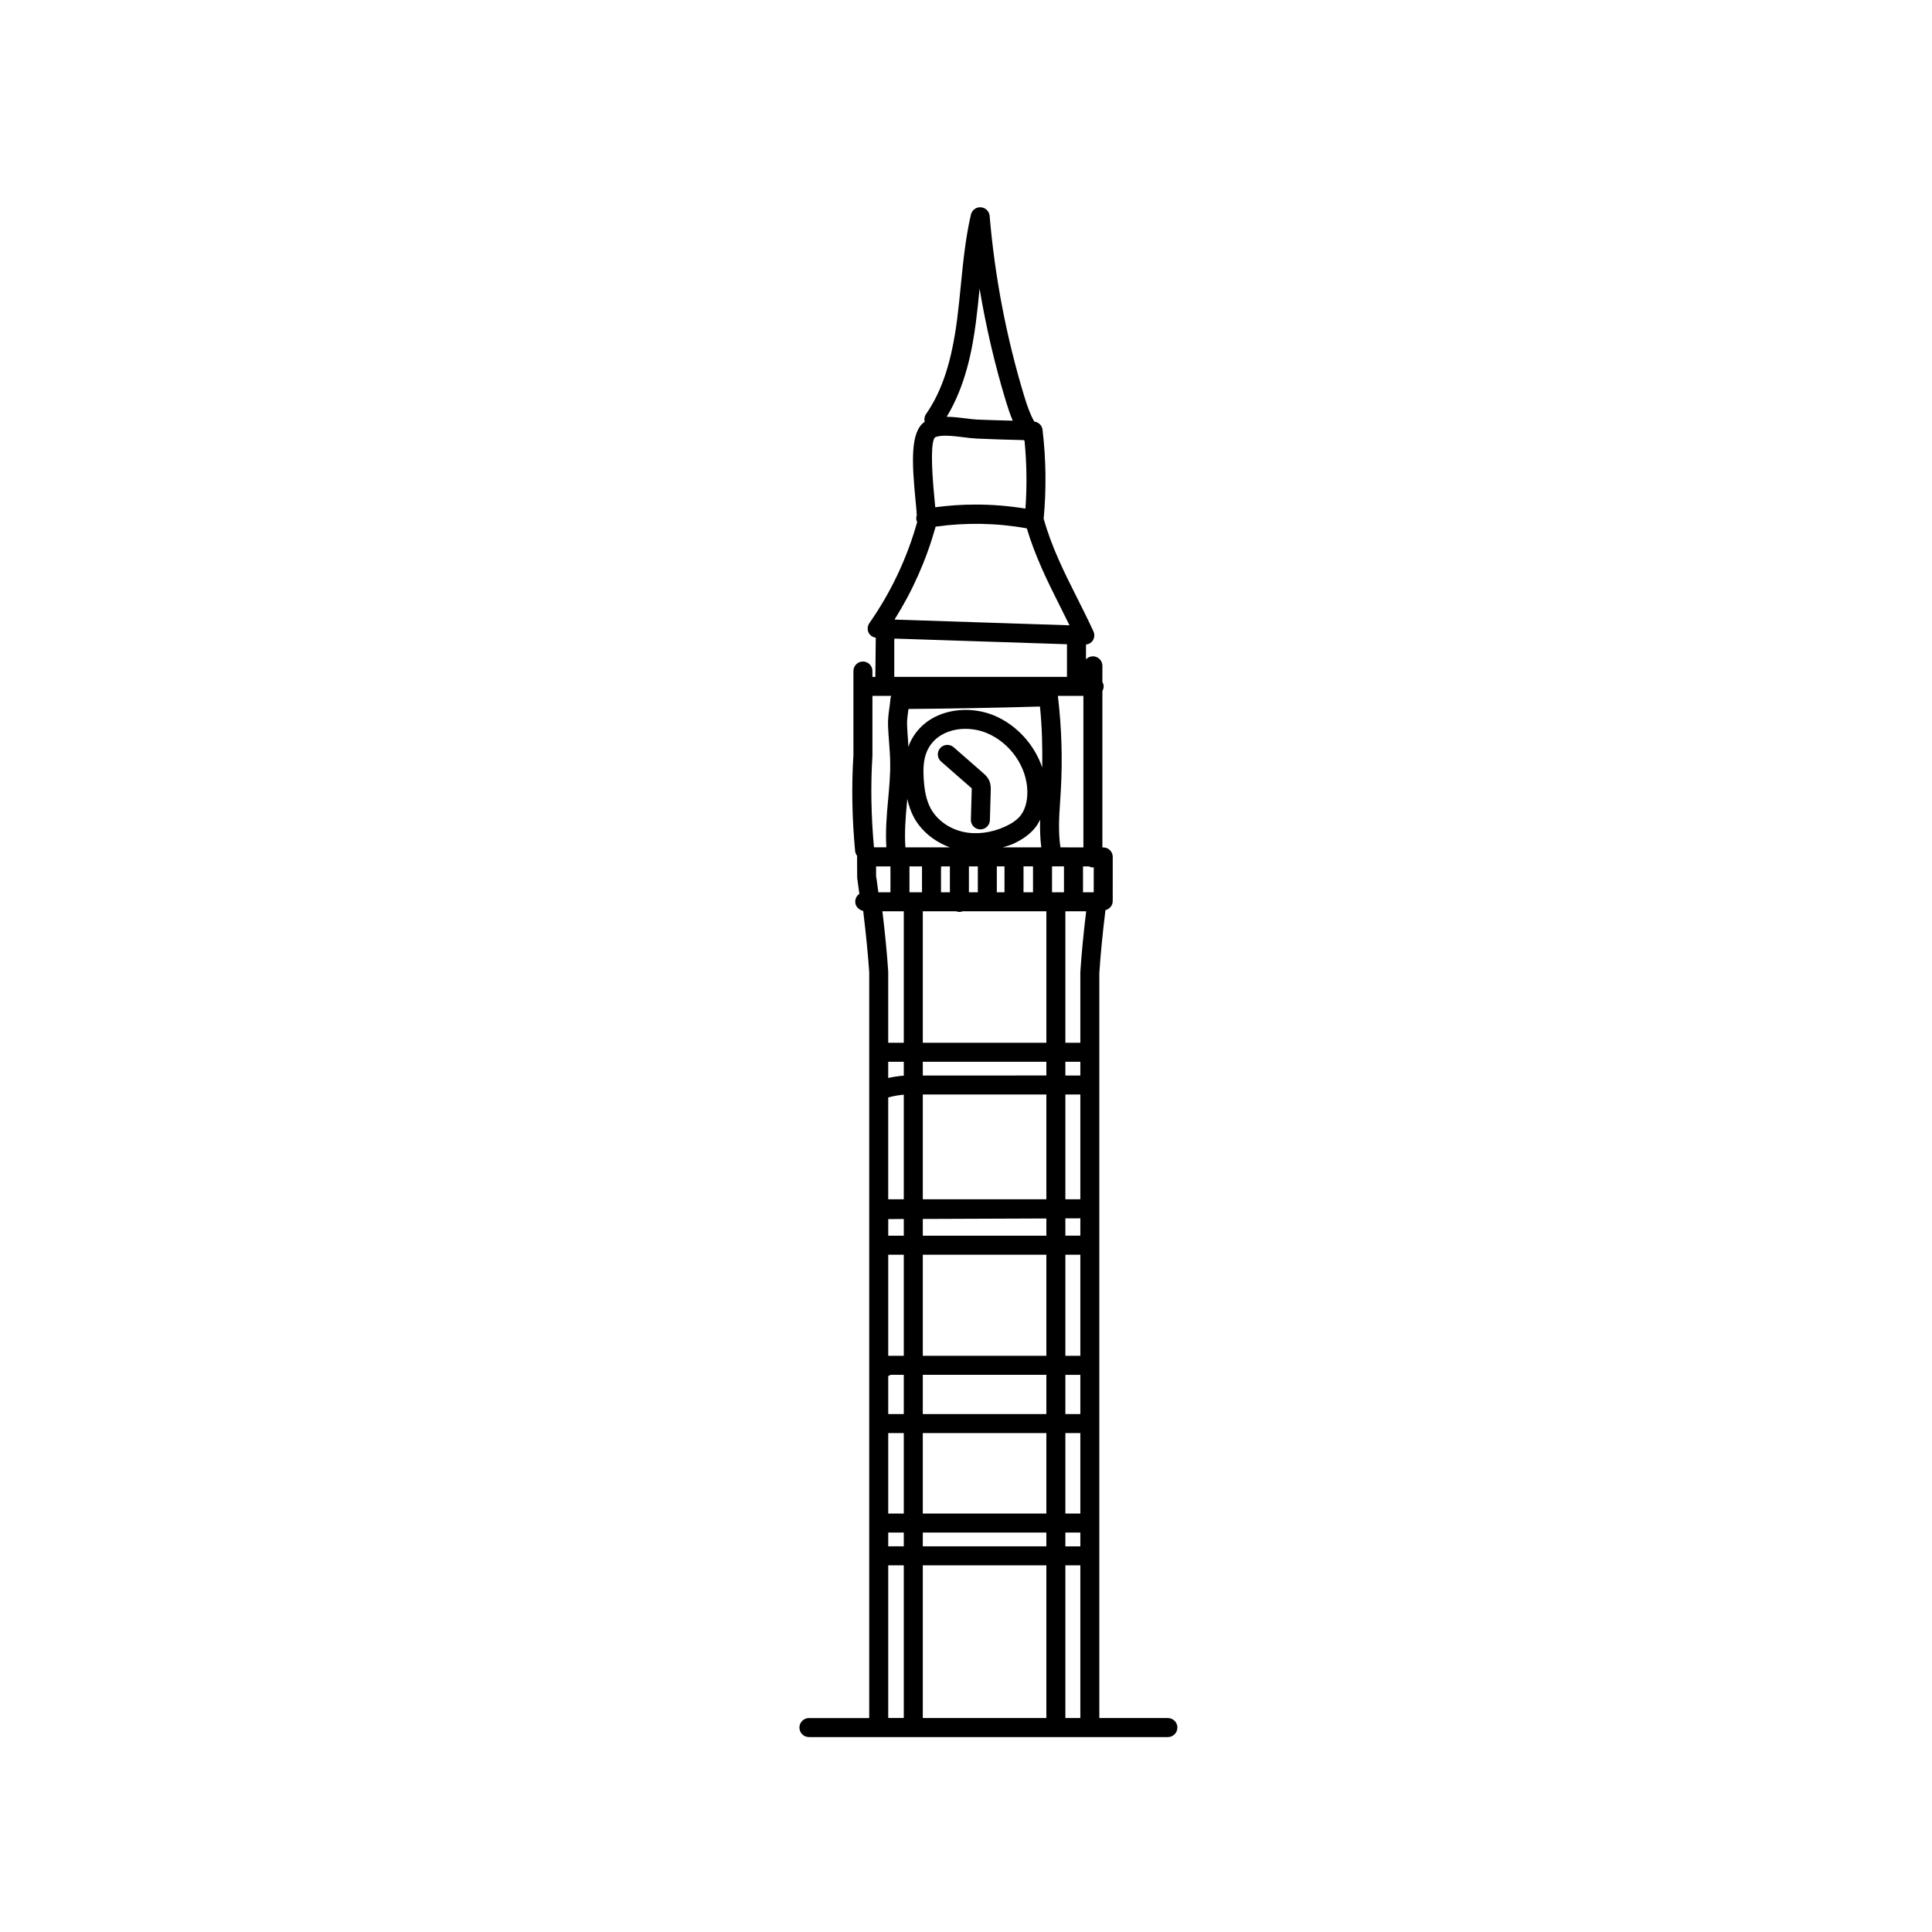 <?xml version="1.0" encoding="UTF-8"?>
<!-- Uploaded to: ICON Repo, www.iconrepo.com, Generator: ICON Repo Mixer Tools -->
<svg fill="#000000" width="800px" height="800px" version="1.1" viewBox="144 144 512 512" xmlns="http://www.w3.org/2000/svg">
 <g>
  <path d="m453.5 599.3h-18.164v-93.438c0-0.016 0.004-0.023 0.004-0.035s-0.004-0.023-0.004-0.035v-103.98c0.328-4.996 0.852-10.309 1.621-16.621 1.098-0.273 1.926-1.219 1.926-2.398l0.004-11.699c0-0.664-0.266-1.309-0.734-1.785-0.469-0.473-1.113-0.734-1.785-0.734h-0.223v-41.473c0.195-0.359 0.336-0.75 0.336-1.188s-0.141-0.832-0.336-1.188v-4.277c0-1.391-1.129-2.519-2.519-2.519-0.727 0-1.367 0.312-1.824 0.801v-3.91c0.715-0.098 1.379-0.434 1.785-1.047 0.484-0.73 0.551-1.656 0.188-2.449-1.477-3.195-2.977-6.188-4.449-9.109-3.379-6.723-6.566-13.094-8.746-20.723 0.73-7.836 0.641-15.773-0.301-23.609-0.137-1.16-1.062-2.023-2.195-2.168-1.125-1.988-1.91-4.289-2.641-6.688-4.727-15.559-7.809-31.641-9.176-47.793-0.105-1.234-1.094-2.211-2.328-2.301-1.215-0.102-2.352 0.734-2.637 1.945-1.441 6.223-2.07 12.609-2.68 18.785-0.297 3.019-0.594 6.035-0.984 9.035-1.457 11.219-3.996 18.941-8.238 25.051-0.43 0.621-0.52 1.355-0.352 2.035-3.828 2.59-3.414 10.664-2.41 20.957 0.141 1.465 0.301 3.094 0.316 3.812-0.133 0.383-0.172 0.801-0.102 1.23 0.035 0.203 0.133 0.367 0.211 0.551-2.691 9.609-6.949 18.621-12.664 26.793-0.527 0.754-0.605 1.742-0.191 2.57 0.367 0.73 1.082 1.176 1.879 1.301l-0.117 10.387h-0.77v-1.559c0-1.391-1.129-2.519-2.519-2.519s-2.519 1.129-2.519 2.519l0.004 22.254c-0.523 8.211-0.371 16.793 0.453 25.484 0.047 0.492 0.266 0.91 0.551 1.281-0.004 0.07-0.039 0.133-0.039 0.207l0.031 5.566c0.121 0.781 0.215 1.566 0.316 2.348 0.082 0.641 0.172 1.285 0.262 1.926-0.664 0.441-1.098 1.199-1.098 2.102 0 1.195 0.961 2.144 2.109 2.41 0.754 6.203 1.273 11.445 1.598 16.242v154.66c0 0.012-0.004 0.016-0.004 0.023 0 0.012 0.004 0.016 0.004 0.023v42.953h-15.977c-1.391 0-2.519 1.129-2.519 2.519 0 1.391 1.129 2.519 2.519 2.519h95.125c1.391 0 2.519-1.129 2.519-2.519 0.012-1.391-1.117-2.519-2.516-2.519zm-77.016-220.98c-0.105-0.828-0.211-1.652-0.312-2.09v-2.625h3.805v6.863l-3.199-0.004c-0.113-0.715-0.203-1.43-0.293-2.144zm56.055-4.715c0.332 0.16 0.695 0.273 1.09 0.273 0.082 0 0.145-0.035 0.223-0.047l-0.004 6.637h-2.84v-6.863zm-44.199 0v6.863h-3.324v-6.863zm-3.602-31.617c-0.039-0.551-0.051-1.098-0.09-1.648-0.105-1.379-0.207-2.766-0.262-4.152-0.051-1.27 0.125-2.535 0.312-3.871 0.02-0.145 0.039-0.289 0.059-0.434 11.652-0.09 23.352-0.309 34.844-0.645 0.551 5.371 0.68 10.777 0.598 16.168-2.031-6-6.715-11.246-12.691-13.766-7.809-3.281-18.605-1.371-22.469 7.445-0.137 0.301-0.195 0.602-0.301 0.902zm4.91 1.121c2.637-6.012 10.309-7.18 15.898-4.828 6.184 2.606 10.586 8.918 10.707 15.367 0.059 2.66-0.594 4.984-1.844 6.535-0.887 1.094-2.207 2.031-4.035 2.867-3.699 1.688-7.688 2.188-11.219 1.379-3.738-0.852-6.949-3.211-8.578-6.309-1.02-1.93-1.586-4.387-1.789-7.727-0.133-2.168-0.156-4.965 0.859-7.285zm25.594 37.355v-6.863h2.519v6.863zm-5.039 0h-2.035v-6.863h2.035zm-7.07-6.859v6.863h-2.359v-6.863zm-7.398 6.859h-2.359v-6.266c0.066-0.191 0.004-0.395 0.02-0.594h2.336zm1.664 5.039c0.266 0.098 0.551 0.172 0.855 0.172 0.309 0 0.586-0.074 0.855-0.172h22.188v34.84h-32.746v-34.84zm23.898 39.875v3.641l-32.746 0.004v-3.648zm9.004 93.367h-3.965v-10.398h3.965zm-50.91-51.68 4.125-0.016v4.422h-4.121zm0 9.445h4.121v26.797h-4.07c-0.02 0-0.035 0.012-0.051 0.012zm9.16 0h32.746v26.797h-32.746zm0-5.039v-4.438l32.746-0.125v4.566zm37.785-4.59 3.965-0.016v4.602h-3.965zm3.965-5.059h-3.965v-27.77h3.965zm-9.004 0h-32.746v-27.77h32.746zm-37.785 0h-4.125v-26.992c1.359-0.363 2.762-0.609 4.125-0.727zm-4.121 46.848 0.645-0.324h3.477v10.398h-4.121zm9.16-0.324h32.746v10.398h-32.746zm37.785-5.039v-26.797h3.965v26.797zm3.965-74.285h-3.965v-3.641h3.965zm-46.789 0.035c-1.41 0.102-2.781 0.328-4.125 0.613v-4.293h4.125zm-4.121 94.727h4.121v21.328h-4.121zm9.16 0h32.746v21.328h-32.746zm37.785 0h3.965v21.328h-3.965zm3.965 26.367v3.648h-3.965v-3.648zm0-148.52v18.707h-3.965v-34.84h5.512c-0.719 5.996-1.223 11.145-1.547 16.133zm-4.336-21.172h-3.164v-6.863h3.164zm-16.234-11.902c0.918-0.297 1.848-0.516 2.742-0.922 2.555-1.168 4.473-2.57 5.859-4.289 0.543-0.676 0.953-1.402 1.32-2.125-0.074 2.43-0.012 4.883 0.297 7.336zm-25.359-12.082c0.023-0.258 0.039-0.523 0.066-0.781 0.352 1.578 0.863 3.219 1.684 4.781 1.949 3.699 5.465 6.551 9.598 8.082h-11.777c-0.277-3.938 0.043-7.906 0.43-12.082zm-0.859 29.023v34.84h-4.125v-18.871c-0.324-4.852-0.82-9.992-1.543-15.965zm-4.121 164.65h4.121v3.648h-4.121zm9.16 0h32.746v3.648h-32.746zm32.746 8.684v40.461h-32.746v-40.461zm5.039 0h3.965v40.461h-3.965zm-1.309-190.27c-0.598-3.965-0.363-8.031-0.07-12.324l0.172-2.746c0.48-8.332 0.215-16.766-0.781-25.07h6.766v40.145zm-33.172-90.133c-0.055-0.656-0.125-1.379-0.207-2.188-0.953-9.75-0.875-15.266 0.125-16.328 1.566-0.797 5.047-0.352 7.586-0.035 1.258 0.16 2.43 0.301 3.402 0.344 4.203 0.18 8.398 0.324 12.605 0.418 0.051 0.066 0.102 0.137 0.152 0.203 0.586 5.965 0.664 11.98 0.238 17.945-4.375-0.715-8.777-1.074-13.18-1.074-3.574 0-7.156 0.238-10.723 0.715zm10.777-49.09c0.383-2.941 0.68-5.906 0.969-8.863 1.688 10.133 4.031 20.172 7.019 30.008 0.508 1.668 1.078 3.356 1.77 5.004-3.133-0.09-6.266-0.16-9.402-0.293-0.855-0.035-1.883-0.172-2.988-0.312-1.652-0.207-3.406-0.406-5.106-0.434 4.977-8.246 6.769-17.648 7.738-25.109zm-10.676 54.23c8.039-1.129 16.141-0.988 24.152 0.449 2.289 7.547 5.394 13.852 8.711 20.449 0.863 1.715 1.738 3.457 2.613 5.246l-46.375-1.516c4.809-7.637 8.465-15.898 10.898-24.629zm-10.965 30.395 0.035-0.734 45.734 1.5v8.652h-45.77zm-0.801 14.453c-0.102 0.242-0.188 0.492-0.207 0.766-0.066 0.836-0.176 1.637-0.289 2.434-0.207 1.496-0.418 3.043-0.352 4.766 0.055 1.445 0.168 2.887 0.273 4.324 0.137 1.789 0.273 3.578 0.297 5.371 0.051 3.266-0.262 6.656-0.559 9.934-0.379 4.086-0.719 8.297-0.457 12.535h-3.285c-0.754-8.246-0.906-16.379-0.406-24.32v-15.816l4.984 0.004zm-0.801 230.41h4.121v40.461h-4.121z"/>
  <path d="m401.22 352.66c0.09 0.082 0.301 0.25 0.293 0.172 0.016 0.105 0.012 0.371 0.004 0.527l-0.223 7.863c-0.035 1.391 1.062 2.543 2.457 2.578h0.066c1.359 0 2.484-1.09 2.519-2.457l0.223-7.863c0.016-0.637 0.039-1.598-0.402-2.606-0.441-0.996-1.188-1.641-1.629-2.023l-7.812-6.832c-1.047-0.91-2.641-0.801-3.559 0.238-0.918 1.047-0.812 2.641 0.238 3.559z"/>
 </g>
</svg>